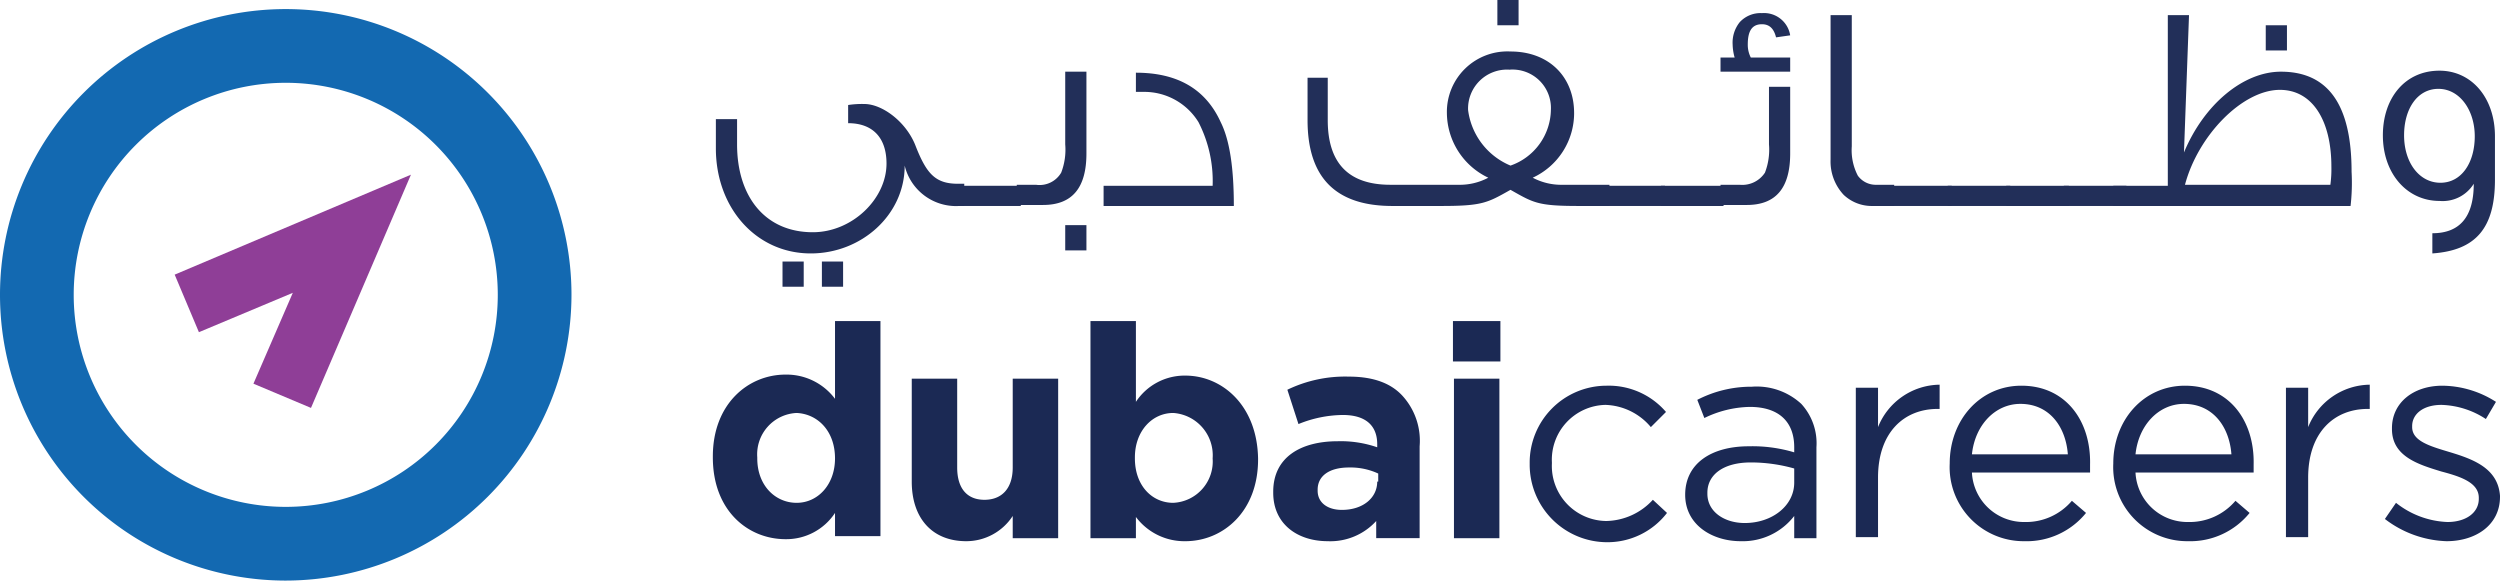 <svg xmlns="http://www.w3.org/2000/svg" viewBox="0 0 247.6 57.5">
  <g id="Dubai_Careers" transform="translate(-4.3 -26)">
    <g id="Group_1" data-name="Group 1">
      <path id="Path_1" data-name="Path 1" d="M32.6,83.5A28.3,28.3,0,1,1,60.9,55.2,28.338,28.338,0,0,1,32.6,83.5Zm0-49.3a21,21,0,1,0,21,21A21,21,0,0,0,32.6,34.2Z" fill="#1369b1"/>
      <path id="Path_2" data-name="Path 2" d="M35.1,66.4,29.4,64l3.9-9L24,58.9l-2.4-5.7L45,43.3Z" fill="#8f3e97"/>
    </g>
    <path id="Path_3" data-name="Path 3" d="M177.8,64.3a11.642,11.642,0,0,0-5.4,1.3l.7,1.8a10.664,10.664,0,0,1,4.5-1.1c2.8,0,4.4,1.4,4.4,4v.5a14.414,14.414,0,0,0-4.5-.6c-3.7,0-6.3,1.7-6.3,4.8h0c0,3,2.7,4.6,5.5,4.6a6.436,6.436,0,0,0,5.3-2.5v2.2h2.2v-9a5.767,5.767,0,0,0-1.5-4.3A6.519,6.519,0,0,0,177.8,64.3Zm4.2,9.5c0,2.3-2.2,4-4.9,4-2,0-3.7-1.1-3.7-2.9v-.1c0-1.8,1.6-3,4.3-3a15.827,15.827,0,0,1,4.3.6v1.4Zm65-3c-2-.6-3.8-1.1-3.8-2.5v-.1c0-1.2,1.1-2.1,2.9-2.1a8.431,8.431,0,0,1,4.4,1.4l1-1.7a9.982,9.982,0,0,0-5.3-1.6c-2.9,0-5,1.7-5,4.2v.1c0,2.7,2.6,3.5,4.9,4.2,1.9.5,3.7,1.1,3.7,2.6v.1c0,1.4-1.3,2.3-3.1,2.3a8.717,8.717,0,0,1-5.1-1.9l-1.1,1.6a10.571,10.571,0,0,0,6.1,2.2c2.9,0,5.3-1.6,5.3-4.4v-.1C251.7,72.4,249.3,71.5,247,70.8ZM87,65.5a6,6,0,0,0-4.9-2.4c-3.7,0-7.2,2.9-7.2,8.1v.1c0,5.3,3.5,8.1,7.2,8.1A5.777,5.777,0,0,0,87,76.8v2.3h4.5V57.8H87Zm0,5.9c0,2.6-1.7,4.4-3.8,4.4s-3.9-1.7-3.9-4.4v-.1a4.1,4.1,0,0,1,3.9-4.4c2.1.1,3.8,1.8,3.8,4.5Zm145.9-3.1V64.4h-2.2V79.2h2.2V73.3c0-4.5,2.6-6.8,5.9-6.8h.2V64.1A6.661,6.661,0,0,0,232.9,68.3Zm-12.2-4.1c-4.1,0-7.1,3.4-7.1,7.7a7.335,7.335,0,0,0,7.4,7.7,7.568,7.568,0,0,0,6.1-2.8l-1.4-1.2a5.966,5.966,0,0,1-4.7,2.1,5.151,5.151,0,0,1-5.2-4.9h11.7V72C227.6,67.7,225.1,64.2,220.7,64.2ZM215.8,71c.3-2.9,2.3-5,4.8-5,2.9,0,4.5,2.3,4.7,5Zm-67.6-9.2h4.7v-4h-4.7Zm.1,17.5h4.5V63.5h-4.5Zm42-11V64.4h-2.2V79.2h2.2V73.3c0-4.5,2.6-6.8,5.9-6.8h.2V64.1A6.661,6.661,0,0,0,190.3,68.3Zm-85.7,4c0,2.1-1.1,3.2-2.8,3.2s-2.7-1.1-2.7-3.2V63.5H94.6V73.7c0,3.6,2,5.9,5.4,5.9a5.488,5.488,0,0,0,4.6-2.5v2.2h4.5V63.5h-4.5Zm58.8,5.3a5.45,5.45,0,0,1-5.4-5.7v-.1a5.432,5.432,0,0,1,5.3-5.7,6.114,6.114,0,0,1,4.5,2.2l1.5-1.5a7.476,7.476,0,0,0-5.9-2.6,7.618,7.618,0,0,0-7.6,7.7V72a7.682,7.682,0,0,0,7.6,7.7,7.44,7.44,0,0,0,6-2.9L168,75.5A6.423,6.423,0,0,1,163.4,77.6ZM137.9,63.3a13.151,13.151,0,0,0-6.1,1.3l1.1,3.4a11.874,11.874,0,0,1,4.4-.9c2.2,0,3.4,1,3.4,2.9v.3a11.025,11.025,0,0,0-3.9-.6c-3.7,0-6.4,1.6-6.4,5v.1c0,3.1,2.4,4.8,5.4,4.8a6.141,6.141,0,0,0,4.8-2v1.7h4.3V70.2a6.613,6.613,0,0,0-1.7-5C142.1,64,140.4,63.3,137.9,63.3Zm2.8,10.4c0,1.6-1.4,2.8-3.5,2.8-1.4,0-2.4-.7-2.4-1.9v-.1c0-1.4,1.2-2.2,3.1-2.2a6.527,6.527,0,0,1,2.9.6v.8Zm-19-10.5a5.777,5.777,0,0,0-4.9,2.6v-8h-4.5V79.3h4.5V77.2a6,6,0,0,0,4.9,2.4c3.7,0,7.2-2.9,7.2-8.1v-.1C128.8,66.1,125.3,63.2,121.7,63.2Zm2.7,8.2a4.1,4.1,0,0,1-3.9,4.4c-2.1,0-3.8-1.7-3.8-4.4v-.1c0-2.6,1.7-4.4,3.8-4.4a4.2,4.2,0,0,1,3.9,4.5Zm80.1-7.2c-4.1,0-7.1,3.4-7.1,7.7a7.335,7.335,0,0,0,7.4,7.7,7.568,7.568,0,0,0,6.1-2.8l-1.4-1.2a5.966,5.966,0,0,1-4.7,2.1,5.151,5.151,0,0,1-5.2-4.9h11.7V72C211.4,67.7,208.9,64.2,204.5,64.2ZM199.6,71c.3-2.9,2.3-5,4.8-5,2.9,0,4.5,2.3,4.7,5Z" fill="#1b2954"/>
    <g id="Group_2" data-name="Group 2">
      <path id="Path_4" data-name="Path 4" d="M99.7,46.4h-.4a5.228,5.228,0,0,1-5.4-4c0,4.9-4.3,8.7-9.3,8.7-5.4,0-9.4-4.5-9.4-10.4V37.8h2.1v2.5c0,5.2,2.8,8.7,7.5,8.7,3.9,0,7.3-3.3,7.3-6.8,0-2.6-1.4-4-3.8-4V36.4h0a9.214,9.214,0,0,1,1.6-.1c1.8,0,4.2,1.8,5.1,4.2,1.1,2.8,2,3.7,4.2,3.7h.6v2.2Zm-15.8,8H81.8V51.9h2.1Zm3.9,0H85.7V51.9h2.1Z" fill="#222f59"/>
      <path id="Path_5" data-name="Path 5" d="M105.4,46.4H99.2v-2h6.2Z" fill="#222f59"/>
      <path id="Path_6" data-name="Path 6" d="M111.9,33.1v8.1c0,3.4-1.4,5.1-4.3,5.1H105v-2h1.9a2.486,2.486,0,0,0,2.5-1.2,6.328,6.328,0,0,0,.4-2.8V33.1h2.1Zm0,17.7h-2.1V48.3h2.1Z" fill="#222f59"/>
      <path id="Path_7" data-name="Path 7" d="M126.5,46.4H113.6v-2h10.8a12.777,12.777,0,0,0-1.4-6.3,6.3,6.3,0,0,0-5.4-3h-.8V33.2c4.1,0,6.9,1.6,8.4,4.9C126.1,39.9,126.5,42.7,126.5,46.4Z" fill="#222f59"/>
      <path id="Path_8" data-name="Path 8" d="M163.6,46.4h-2.9c-4.1,0-4.5-.3-6.8-1.6-2.3,1.3-2.8,1.6-6.9,1.6h-4.8c-5.6,0-8.4-2.8-8.4-8.5V33.7h2v4.2c0,4.3,2.1,6.4,6.2,6.4h6.7a6.04,6.04,0,0,0,3-.7,7.154,7.154,0,0,1-4.1-6.4,5.991,5.991,0,0,1,6.3-6.1c3.8,0,6.3,2.5,6.3,6.1a7.044,7.044,0,0,1-4.1,6.4,6.04,6.04,0,0,0,3,.7h4.6v2.1Zm-9.7-4a5.946,5.946,0,0,0,4-5.5,3.807,3.807,0,0,0-4.1-4,3.859,3.859,0,0,0-4.1,4A6.9,6.9,0,0,0,153.9,42.4Zm.8-13.9h-2.1V26h2.1Z" fill="#222f59"/>
      <path id="Path_9" data-name="Path 9" d="M169.2,46.4H163v-2h6.2Z" fill="#222f59"/>
      <path id="Path_10" data-name="Path 10" d="M175,46.4h-6.2v-2H175Z" fill="#222f59"/>
      <path id="Path_11" data-name="Path 11" d="M181.6,29.5l-1.4.2c-.2-.8-.6-1.3-1.4-1.3-1,0-1.4.7-1.4,2a2.768,2.768,0,0,0,.3,1.3h3.9v1.4h-6.9V31.7h1.4a5.066,5.066,0,0,1-.2-1.3,3.232,3.232,0,0,1,.7-2.2,2.792,2.792,0,0,1,2.2-.9A2.622,2.622,0,0,1,181.6,29.5Zm0,5.1v6.6c0,3.4-1.4,5.1-4.3,5.1h-2.6v-2h1.9a2.682,2.682,0,0,0,2.5-1.2,6.328,6.328,0,0,0,.4-2.8V34.6h2.1Z" fill="#222f59"/>
      <path id="Path_12" data-name="Path 12" d="M191.9,46.4h-2.3a4.049,4.049,0,0,1-2.7-1.1,4.838,4.838,0,0,1-1.3-3.5V27.5h2.1v13a5.456,5.456,0,0,0,.6,2.9,2.191,2.191,0,0,0,1.7.9h1.9Z" fill="#222f59"/>
      <path id="Path_13" data-name="Path 13" d="M197.6,46.4h-6.2v-2h6.2Z" fill="#222f59"/>
      <path id="Path_14" data-name="Path 14" d="M203.4,46.4h-6.2v-2h6.2Z" fill="#222f59"/>
      <path id="Path_15" data-name="Path 15" d="M209.2,46.4H203v-2h6.2Z" fill="#222f59"/>
      <path id="Path_16" data-name="Path 16" d="M214.9,46.4h-6.2v-2h6.2Z" fill="#222f59"/>
      <path id="Path_17" data-name="Path 17" d="M237.1,46.4H213.6v-2H219V27.5h2.1l-.5,13.6c2-4.8,5.9-8,9.6-8,4.7,0,7,3.3,7,9.9A20.128,20.128,0,0,1,237.1,46.4Zm-2-2.1a11.483,11.483,0,0,0,.1-1.8c0-4.6-1.9-7.6-5.1-7.6-3.7,0-8.1,4.5-9.4,9.4h14.4ZM230.8,31h-2.1V28.5h2.1Z" fill="#222f59"/>
      <path id="Path_18" data-name="Path 18" d="M251.4,39.5v4.3c0,4.8-1.9,7-6.2,7.3v-2c2.7,0,4.1-1.6,4.1-4.9a3.616,3.616,0,0,1-3.4,1.7c-3.2,0-5.6-2.7-5.6-6.5,0-3.7,2.2-6.4,5.6-6.4C249.1,33,251.4,35.7,251.4,39.5Zm-2,0c0-2.6-1.5-4.7-3.6-4.7s-3.4,2-3.4,4.6c0,2.7,1.5,4.7,3.6,4.7S249.4,42.1,249.4,39.5Z" fill="#222f59"/>
    </g>
  </g>
</svg>
